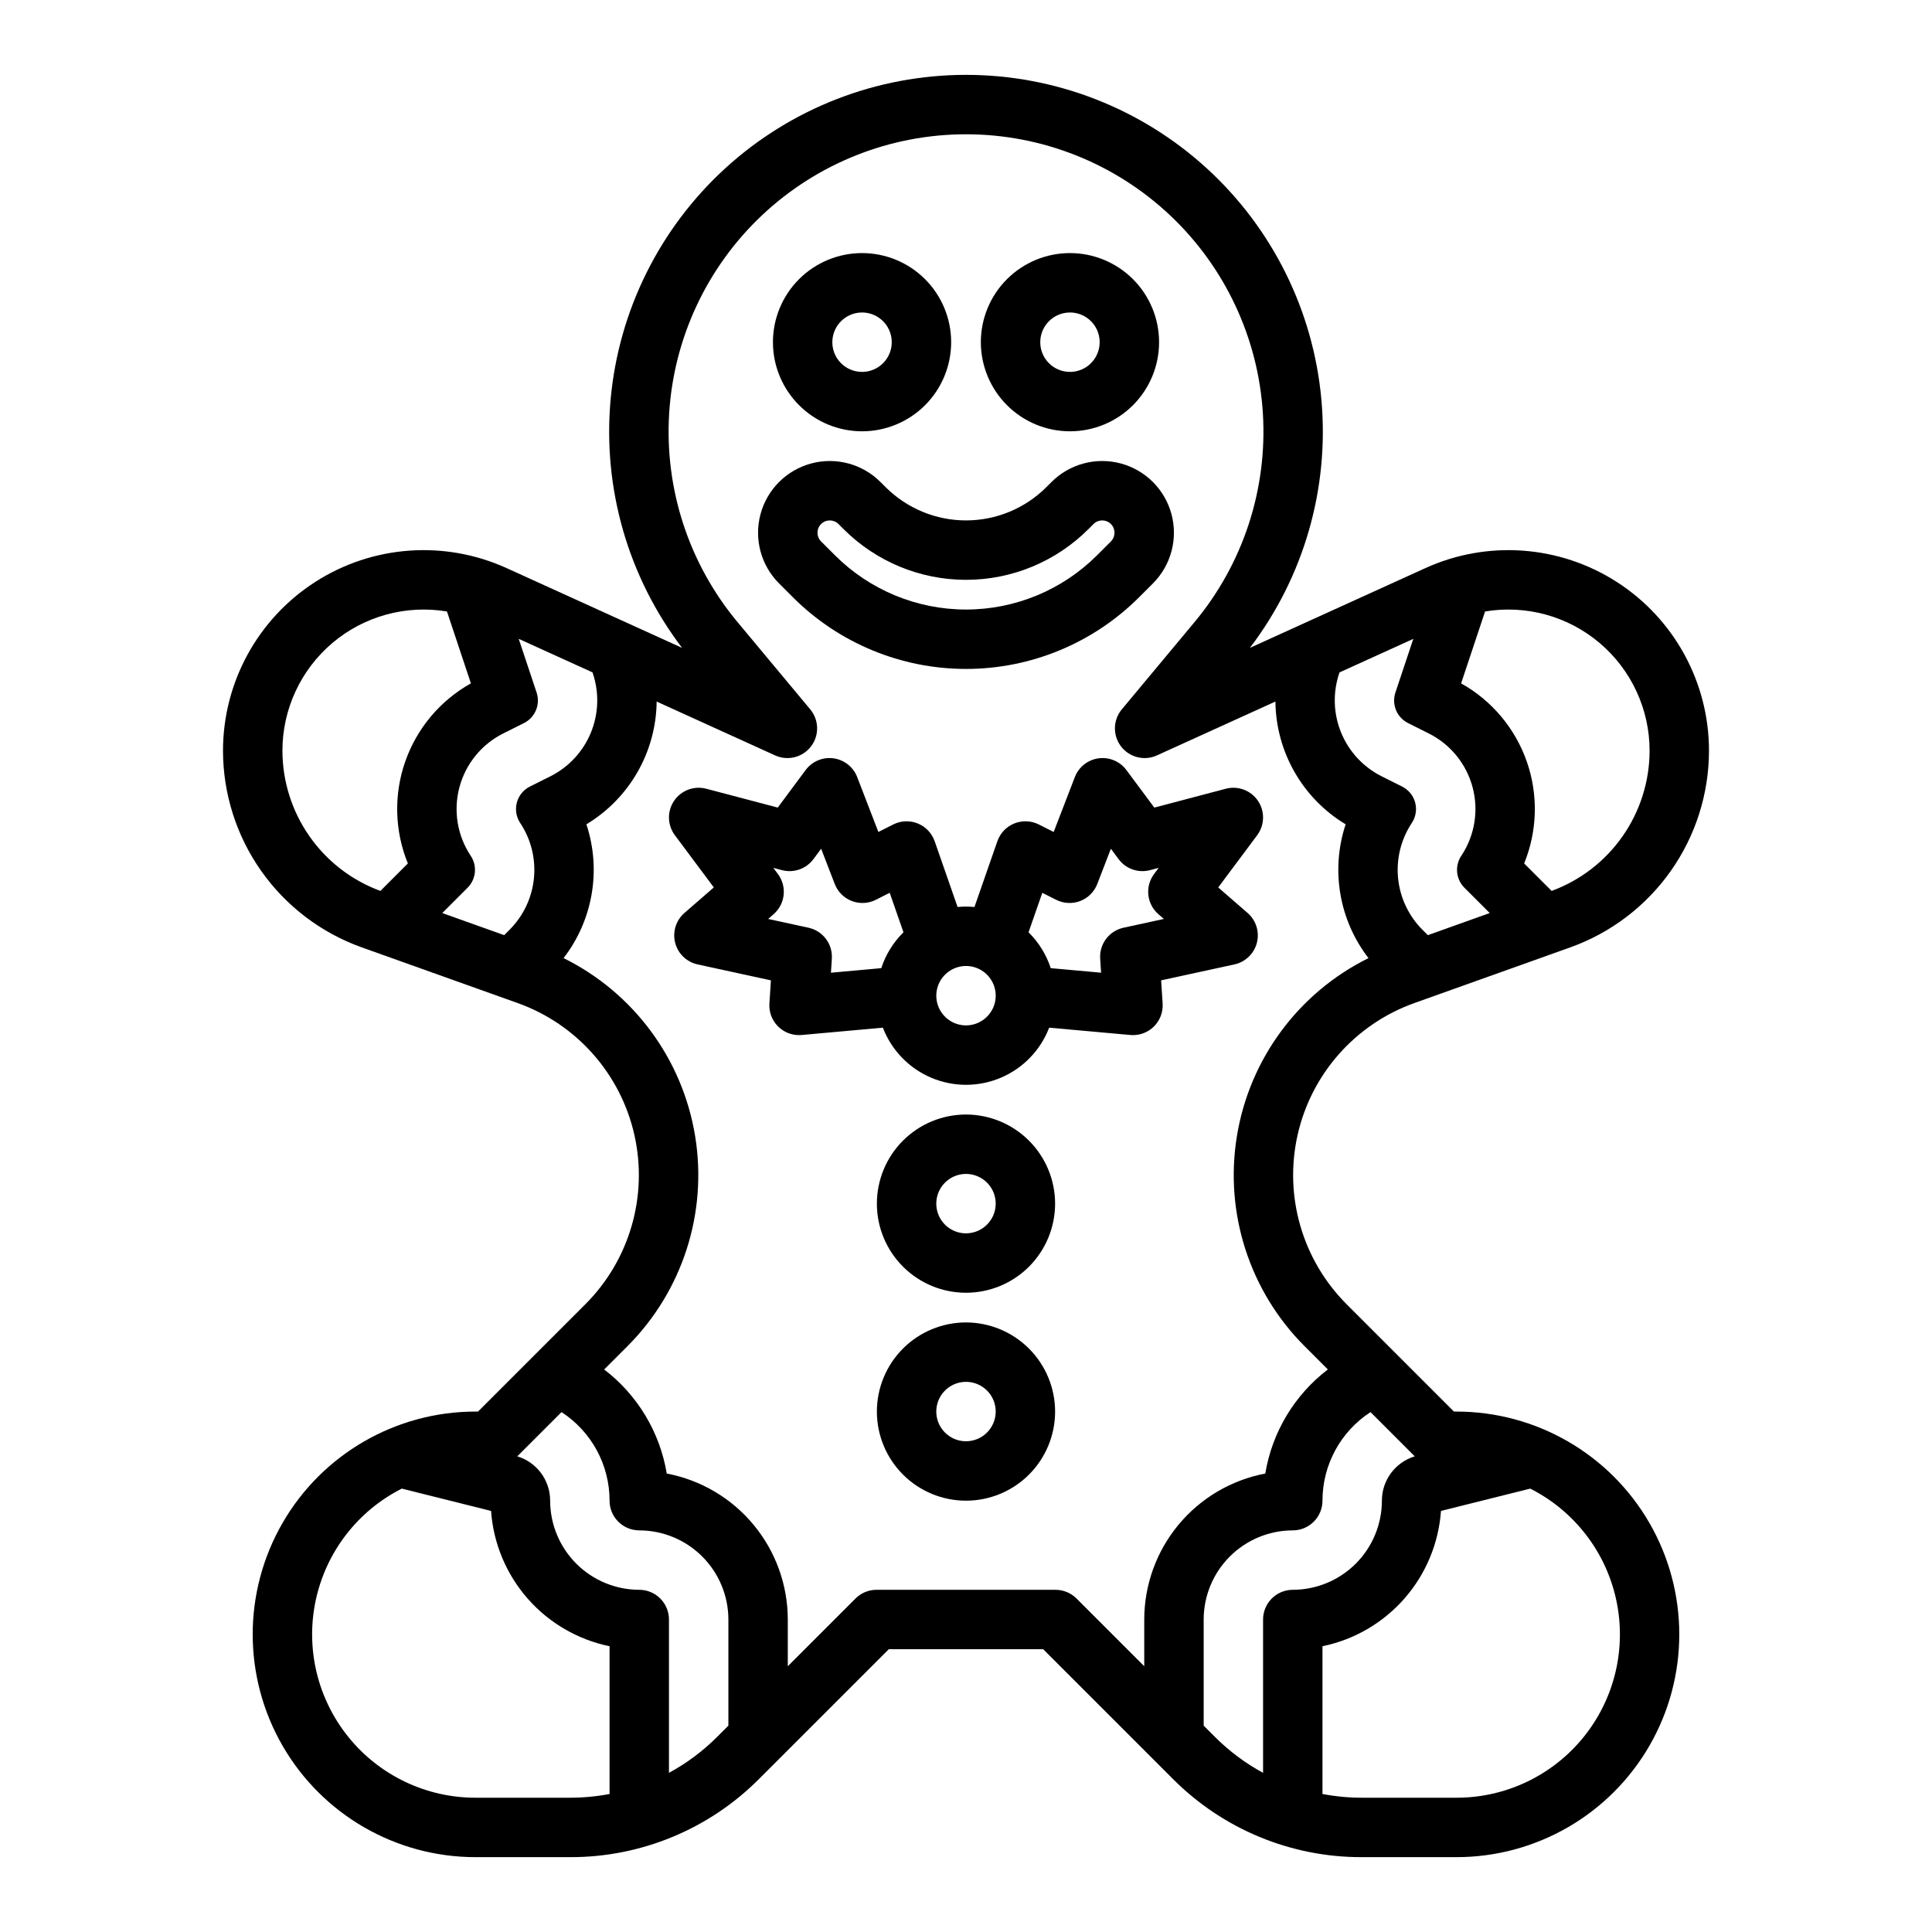 <?xml version="1.0" encoding="UTF-8"?>
<!-- Uploaded to: ICON Repo, www.iconrepo.com, Generator: ICON Repo Mixer Tools -->
<svg fill="#000000" width="800px" height="800px" version="1.1" viewBox="144 144 512 512" xmlns="http://www.w3.org/2000/svg">
 <g>
  <path d="m372.45 258.3c6.266 0 12.27-2.488 16.699-6.914 4.43-4.43 6.918-10.438 6.918-16.699 0-6.266-2.488-12.273-6.918-16.699-4.43-4.43-10.434-6.918-16.699-6.918-6.262 0-12.27 2.488-16.699 6.918-4.426 4.426-6.914 10.434-6.914 16.699 0.004 6.258 2.496 12.262 6.922 16.691 4.43 4.426 10.43 6.918 16.691 6.922zm0-31.488c3.184 0 6.055 1.918 7.273 4.859s0.547 6.328-1.707 8.582c-2.25 2.25-5.637 2.922-8.578 1.703-2.941-1.215-4.859-4.086-4.859-7.269 0.004-4.348 3.527-7.867 7.871-7.875z"/>
  <path d="m449.75 416.08c1.645-1.605 2.508-3.852 2.359-6.148l-0.398-6.129 19.426-4.223h-0.004c2.91-0.633 5.215-2.856 5.957-5.742 0.738-2.887-0.219-5.941-2.465-7.894l-7.785-6.762 10.324-13.836-0.004-0.004c2-2.68 2.086-6.336 0.215-9.109s-5.293-4.062-8.531-3.207l-18.941 4.996-7.394-9.949-0.004-0.004c-1.711-2.301-4.539-3.492-7.379-3.106-2.844 0.391-5.25 2.293-6.281 4.969l-5.613 14.551-3.934-1.988c-2.027-1.023-4.394-1.121-6.5-0.273-2.102 0.852-3.738 2.566-4.484 4.711l-6.07 17.43c-0.738-0.07-1.484-0.109-2.238-0.109s-1.504 0.039-2.238 0.109l-6.07-17.43h-0.004c-0.746-2.144-2.379-3.859-4.484-4.711-2.106-0.848-4.473-0.75-6.496 0.273l-3.934 1.988-5.613-14.551c-1.035-2.676-3.441-4.578-6.281-4.969-2.844-0.387-5.672 0.805-7.383 3.106l-7.394 9.949-18.941-4.996-0.004 0.004c-3.234-0.855-6.656 0.434-8.531 3.207-1.871 2.773-1.785 6.43 0.215 9.109l10.324 13.836-7.785 6.762v0.004c-2.25 1.953-3.203 5.008-2.465 7.894 0.738 2.887 3.043 5.109 5.953 5.742l19.426 4.223-0.398 6.129c-0.145 2.172 0.621 4.305 2.109 5.894 1.488 1.59 3.566 2.488 5.746 2.488 0.234 0 0.473-0.012 0.707-0.031l21.504-1.941c2.297 5.977 6.922 10.766 12.816 13.266 5.891 2.504 12.551 2.504 18.445 0 5.894-2.5 10.52-7.289 12.812-13.266l21.504 1.941c0.238 0.02 0.473 0.031 0.707 0.031h0.004c2.051 0 4.023-0.801 5.496-2.234zm-91.484-26.223-10.699-2.324 1.445-1.254-0.004-0.004c3.113-2.703 3.613-7.348 1.148-10.648l-1.215-1.629 2.297 0.605v-0.004c3.109 0.82 6.406-0.336 8.324-2.914l2.051-2.758 3.602 9.336c0.801 2.074 2.441 3.715 4.516 4.512 2.074 0.801 4.391 0.684 6.379-0.32l3.672-1.855 3.644 10.465v0.004c-2.691 2.652-4.707 5.91-5.879 9.504l-13.34 1.207 0.242-3.715-0.004-0.004c0.254-3.887-2.375-7.375-6.18-8.203zm41.738 25.883c-3.184 0-6.055-1.918-7.273-4.859-1.219-2.941-0.547-6.328 1.707-8.578 2.25-2.25 5.637-2.926 8.578-1.707 2.941 1.219 4.859 4.09 4.859 7.273-0.004 4.344-3.527 7.867-7.871 7.871zm41.738-25.883c-3.809 0.828-6.438 4.316-6.184 8.203l0.242 3.715-13.34-1.207v0.004c-1.176-3.594-3.191-6.852-5.883-9.504l3.644-10.465 3.672 1.855 0.004-0.004c1.984 1.004 4.301 1.121 6.375 0.32 2.078-0.797 3.719-2.438 4.519-4.512l3.602-9.336 2.051 2.758h-0.004c1.918 2.578 5.215 3.734 8.324 2.914l2.297-0.605-1.215 1.629v0.004c-2.465 3.301-1.965 7.945 1.148 10.648l1.445 1.254z"/>
  <path d="m400 439.36c-6.266 0-12.273 2.488-16.699 6.918-4.43 4.426-6.918 10.434-6.918 16.699 0 6.262 2.488 12.27 6.918 16.695 4.426 4.43 10.434 6.918 16.699 6.918 6.262 0 12.27-2.488 16.699-6.918 4.426-4.426 6.914-10.434 6.914-16.695-0.004-6.262-2.496-12.266-6.922-16.691-4.43-4.43-10.434-6.918-16.691-6.926zm0 31.488c-3.184 0-6.055-1.918-7.273-4.859-1.219-2.941-0.547-6.328 1.707-8.578 2.25-2.254 5.637-2.926 8.578-1.707 2.941 1.219 4.859 4.086 4.859 7.273-0.004 4.344-3.527 7.863-7.871 7.871z"/>
  <path d="m400 494.46c-6.266 0-12.273 2.488-16.699 6.918-4.43 4.43-6.918 10.438-6.918 16.699 0 6.266 2.488 12.27 6.918 16.699 4.426 4.43 10.434 6.918 16.699 6.918 6.262 0 12.27-2.488 16.699-6.918 4.426-4.43 6.914-10.434 6.914-16.699-0.004-6.262-2.496-12.262-6.922-16.691-4.43-4.426-10.434-6.918-16.691-6.926zm0 31.488c-3.184 0-6.055-1.918-7.273-4.859s-0.547-6.324 1.707-8.578c2.25-2.25 5.637-2.926 8.578-1.707 2.941 1.219 4.859 4.09 4.859 7.273-0.004 4.348-3.527 7.867-7.871 7.871z"/>
  <path d="m529.99 518.08h-0.676l-28.441-28.441c-11.734-11.734-16.641-28.66-13-44.852s15.32-29.387 30.949-34.969l41.375-14.777c10.734-3.852 20.016-10.918 26.586-20.242 6.566-9.32 10.102-20.438 10.117-31.84 0-18.078-9.184-34.914-24.383-44.703-15.195-9.785-34.324-11.18-50.781-3.699l-46.5 21.137c14.305-18.785 21.066-42.246 18.949-65.762-2.117-23.52-12.953-45.395-30.383-61.328-17.43-15.93-40.188-24.766-63.801-24.766s-46.375 8.836-63.805 24.766c-17.426 15.934-28.266 37.809-30.383 61.328-2.113 23.516 4.644 46.977 18.949 65.762l-46.5-21.137c-16.453-7.481-35.586-6.086-50.781 3.699-15.199 9.789-24.383 26.625-24.383 44.703 0.016 11.402 3.551 22.52 10.117 31.84 6.57 9.324 15.855 16.391 26.586 20.242l41.375 14.777h0.004c15.625 5.582 27.305 18.777 30.945 34.969s-1.266 33.117-13 44.852l-28.441 28.441h-0.676c-21.09 0-40.582 11.254-51.129 29.52-10.547 18.27-10.547 40.773 0 59.043 10.547 18.266 30.039 29.52 51.129 29.52h25.082c18.801 0.051 36.84-7.422 50.098-20.754l34.355-34.352h40.914l34.352 34.352c13.258 13.332 31.297 20.805 50.098 20.754h25.082c21.094 0 40.582-11.254 51.129-29.52 10.547-18.27 10.547-40.773 0-59.043-10.547-18.266-30.035-29.52-51.129-29.52zm-31.137-195.5 0.129-0.383 19.562-8.891-4.754 14.25c-1.035 3.144 0.387 6.574 3.344 8.059l5.481 2.746c5.754 2.871 9.992 8.078 11.645 14.293 1.648 6.211 0.547 12.836-3.023 18.18-1.75 2.648-1.398 6.16 0.836 8.414l6.719 6.719-16.398 5.859-1.449-1.449c-3.652-3.668-5.926-8.484-6.438-13.637-0.512-5.148 0.773-10.32 3.633-14.633 1.062-1.594 1.387-3.562 0.898-5.41-0.492-1.852-1.754-3.398-3.465-4.254l-5.481-2.746c-4.809-2.426-8.586-6.5-10.648-11.473-2.062-4.977-2.273-10.527-0.59-15.645zm82.305 20.379c-0.012 8.102-2.508 16.004-7.152 22.648-4.641 6.641-11.207 11.699-18.809 14.496l-7.281-7.281c3.519-8.625 3.766-18.238 0.688-27.027-3.078-8.793-9.266-16.152-17.395-20.695l6.348-19.047-0.004-0.004c10.855-1.816 21.961 1.234 30.359 8.348 8.402 7.109 13.246 17.555 13.246 28.562zm-280.01-20.379c1.684 5.117 1.473 10.668-0.586 15.645-2.062 4.973-5.844 9.047-10.648 11.473l-5.481 2.746h-0.004c-1.711 0.855-2.973 2.402-3.461 4.254-0.492 1.848-0.168 3.816 0.895 5.41 2.863 4.312 4.144 9.484 3.633 14.633-0.508 5.152-2.785 9.969-6.438 13.637l-1.449 1.449-16.402-5.856 6.723-6.723c2.234-2.254 2.586-5.766 0.836-8.414-3.57-5.344-4.672-11.969-3.019-18.18 1.648-6.215 5.887-11.422 11.641-14.293l5.481-2.746c2.957-1.484 4.379-4.914 3.344-8.059l-4.75-14.254 19.562 8.891zm-82.305 20.379c0-11.008 4.848-21.453 13.246-28.566 8.402-7.109 19.504-10.16 30.359-8.344l6.348 19.051c-8.133 4.543-14.32 11.902-17.398 20.695-3.078 8.789-2.832 18.402 0.688 27.027l-7.281 7.281h0.004c-7.606-2.797-14.172-7.856-18.812-14.5-4.644-6.641-7.137-14.543-7.152-22.645zm51.168 277.46v-0.004c-13.078 0.004-25.457-5.906-33.676-16.078-8.219-10.172-11.402-23.512-8.652-36.301 2.746-12.785 11.129-23.645 22.801-29.539l23.652 5.914c0.609 8.582 4.008 16.734 9.676 23.207 5.668 6.473 13.297 10.914 21.727 12.652v39.156c-3.441 0.656-6.938 0.988-10.445 0.988zm51.27-6.602v-40.633c-0.004-4.348-3.527-7.867-7.871-7.871-6.262-0.012-12.262-2.5-16.691-6.926-4.426-4.43-6.918-10.43-6.926-16.691 0.004-5.406-3.531-10.18-8.707-11.75l11.727-11.727v0.004c7.941 5.164 12.734 13.996 12.727 23.473 0.004 4.344 3.527 7.867 7.871 7.871 6.262 0.008 12.262 2.5 16.691 6.926 4.426 4.43 6.918 10.43 6.926 16.691v28.125l-2.969 2.969c-3.773 3.781-8.078 6.996-12.777 9.539zm102.44-48.504h-47.434c-2.086 0-4.09 0.828-5.566 2.305l-17.949 17.949v-12.383c-0.012-9.172-3.223-18.055-9.078-25.113-5.856-7.062-13.988-11.859-23-13.57-1.816-10.965-7.75-20.828-16.586-27.574l6.156-6.156c14.617-14.613 21.297-35.379 17.941-55.773-3.356-20.395-16.332-37.926-34.855-47.09 7.781-10.078 10.051-23.367 6.051-35.457 11.43-6.879 18.477-19.191 18.617-32.531l31.398 14.27h-0.004c3.344 1.52 7.293 0.527 9.52-2.394 2.227-2.918 2.137-6.988-0.211-9.809l-19.266-23.121h-0.004c-12.855-15.426-19.336-35.176-18.125-55.223 1.215-20.043 10.031-38.867 24.652-52.633 14.621-13.762 33.945-21.426 54.027-21.426 20.078 0 39.402 7.664 54.023 21.426 14.621 13.766 23.438 32.59 24.652 52.633 1.211 20.047-5.269 39.797-18.125 55.223l-19.266 23.121c-2.352 2.82-2.441 6.891-0.215 9.809 2.227 2.922 6.176 3.914 9.52 2.394l31.402-14.273c0.141 13.34 7.184 25.652 18.609 32.535-4 12.09-1.73 25.379 6.055 35.457-18.527 9.164-31.504 26.695-34.859 47.09-3.352 20.395 3.324 41.16 17.941 55.773l6.148 6.148c-8.836 6.75-14.766 16.613-16.578 27.582-9.012 1.711-17.145 6.508-23 13.57-5.856 7.059-9.066 15.941-9.078 25.113v12.383l-17.949-17.949c-1.477-1.477-3.477-2.305-5.566-2.305zm39.262 35.996v-28.125c0.008-6.262 2.496-12.262 6.926-16.691 4.426-4.426 10.426-6.918 16.688-6.926 4.348-0.004 7.867-3.527 7.871-7.871-0.004-9.477 4.785-18.309 12.73-23.473l11.727 11.727-0.004-0.004c-5.176 1.57-8.711 6.344-8.707 11.75-0.008 6.262-2.5 12.262-6.926 16.691-4.426 4.426-10.43 6.914-16.691 6.926-4.344 0.004-7.867 3.523-7.871 7.871v40.637-0.004c-4.699-2.543-9.004-5.758-12.777-9.539zm67.012 19.105h-25.082c-3.504 0-7-0.332-10.445-0.988v-39.156c8.43-1.738 16.059-6.18 21.727-12.652 5.668-6.473 9.066-14.625 9.676-23.207l23.652-5.914c11.672 5.894 20.055 16.754 22.801 29.539 2.75 12.789-0.43 26.129-8.652 36.301-8.219 10.172-20.598 16.082-33.676 16.078z"/>
  <path d="m427.55 258.3c6.262 0 12.27-2.488 16.699-6.914 4.43-4.43 6.918-10.438 6.918-16.699 0-6.266-2.488-12.273-6.918-16.699-4.43-4.43-10.438-6.918-16.699-6.918s-12.27 2.488-16.699 6.918c-4.43 4.426-6.918 10.434-6.918 16.699 0.008 6.258 2.5 12.262 6.926 16.691 4.426 4.426 10.43 6.918 16.691 6.922zm0-31.488c3.184 0 6.055 1.918 7.273 4.859s0.543 6.328-1.707 8.582c-2.25 2.25-5.637 2.922-8.578 1.703-2.941-1.215-4.859-4.086-4.859-7.269 0.004-4.348 3.523-7.867 7.871-7.875z"/>
  <path d="m445.88 302.27 3.656-3.656c4.801-4.801 6.676-11.797 4.918-18.355-1.758-6.559-6.879-11.68-13.438-13.438-6.559-1.758-13.555 0.117-18.355 4.918l-1.352 1.352v-0.004c-5.652 5.652-13.316 8.828-21.309 8.828-7.996 0-15.66-3.176-21.312-8.828l-1.352-1.352v0.004c-4.801-4.801-11.797-6.676-18.355-4.918-6.559 1.758-11.68 6.879-13.438 13.438-1.758 6.559 0.117 13.555 4.918 18.355l3.656 3.656c12.168 12.168 28.672 19.004 45.883 19.004 17.207 0 33.711-6.836 45.879-19.004zm-84.285-14.789c-1.27-1.273-1.27-3.336 0.004-4.609 1.27-1.27 3.332-1.273 4.606-0.004l1.352 1.352c8.605 8.605 20.273 13.441 32.445 13.441 12.168 0 23.836-4.836 32.441-13.441l1.352-1.352c1.273-1.27 3.336-1.266 4.609 0.004 1.27 1.273 1.273 3.336 0 4.609l-3.656 3.656c-9.215 9.215-21.715 14.395-34.746 14.395-13.035 0-25.535-5.18-34.75-14.395z"/>
 </g>
</svg>